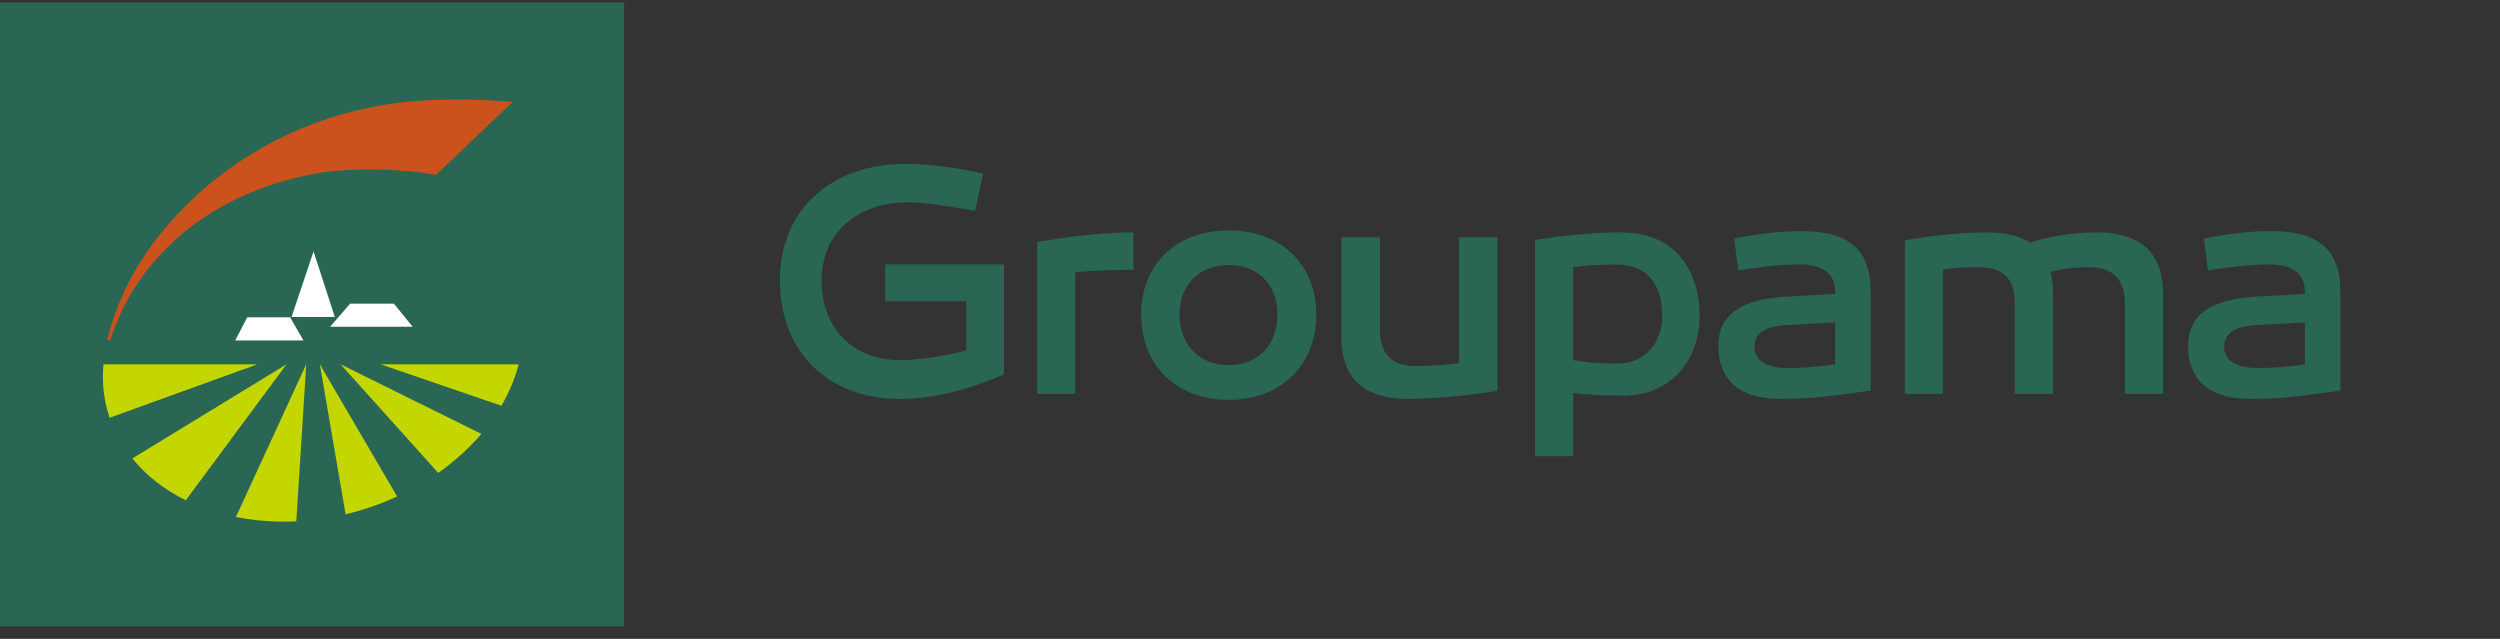 <svg xmlns="http://www.w3.org/2000/svg" width="180" height="46" viewBox="0 0 180 46">
  <rect x="0" y="0" width="180" height="46" fill="#333333" stroke="none"/>
  <g id="Page-1" fill="none" fill-rule="evenodd" stroke="none" stroke-width="1">
    <g id="planche1" transform="translate(-808 -277)">
      <g id="groupama" transform="translate(808 277)">
        <rect id="Rectangle" width="179.727" height="44.934" x="0" y=".168"/>
        <rect id="XMLID_140_" width="44.934" height="44.934" x="0" y=".168" fill="#2A6654" fill-rule="nonzero"/>
        <path id="XMLID_143_" fill="#2A6654" fill-rule="nonzero" d="M162.593,26.5 C160.997,26.5 160.138,25.954 160.138,24.977 C160.138,24.001 160.899,23.498 162.449,23.404 L165.951,23.213 L165.951,26.239 C164.405,26.453 163.285,26.5 162.593,26.5 M163.593,16.641 C161.879,16.641 160.567,16.829 158.681,17.164 L158.97,19.472 C160.352,19.253 161.879,19.035 163.378,19.035 C165.046,19.035 165.951,19.663 165.951,21.014 L165.951,21.163 L162.64,21.35 C159.185,21.491 157.541,22.658 157.541,24.903 C157.541,27.355 159.091,28.714 161.926,28.714 C163.382,28.714 164.499,28.714 168.505,28.117 L168.505,20.944 C168.505,18 166.931,16.641 163.593,16.641 M150.97,16.731 C149.326,16.731 147.346,17.039 146.179,17.477 C145.367,16.95 144.297,16.731 143.032,16.731 C140.841,16.731 138.026,17.114 137.148,17.325 L137.148,28.363 L139.889,28.363 L139.889,19.406 C140.771,19.277 141.607,19.234 142.438,19.234 C144.203,19.234 145.058,20.023 145.058,21.854 L145.058,28.363 L147.823,28.363 L147.823,21.096 C147.823,20.526 147.752,20.026 147.631,19.589 C148.537,19.328 149.466,19.238 150.372,19.238 C152.137,19.238 152.996,20.116 152.996,21.905 L152.996,28.363 L155.737,28.363 L155.737,21.12 C155.737,17.973 153.832,16.731 150.97,16.731 M128.768,26.5 C127.171,26.5 126.316,25.954 126.316,24.977 C126.316,24.001 127.078,23.498 128.628,23.404 L132.13,23.213 L132.13,26.239 C130.58,26.453 129.459,26.5 128.768,26.5 M129.772,16.641 C128.058,16.641 126.746,16.829 124.864,17.164 L125.149,19.472 C126.531,19.253 128.058,19.035 129.557,19.035 C131.224,19.035 132.13,19.663 132.13,21.014 L132.13,21.163 L128.819,21.35 C125.364,21.491 123.72,22.658 123.72,24.903 C123.72,27.355 125.27,28.714 128.105,28.714 C129.561,28.714 130.678,28.714 134.684,28.117 L134.684,20.944 C134.68,18 133.106,16.641 129.772,16.641 M116.535,26.168 C115.63,26.168 114.821,26.192 113.271,25.93 L113.271,19.234 C114.2,19.121 115.153,19.039 116.321,19.039 C118.749,19.039 119.679,20.62 119.679,22.736 C119.679,24.669 118.441,26.168 116.535,26.168 M116.699,16.731 C114.318,16.731 111.932,17.039 110.526,17.282 L110.526,32.845 L113.267,32.845 L113.267,28.292 C114.794,28.484 115.723,28.484 116.914,28.484 C120.178,28.484 122.373,26.079 122.373,22.666 C122.302,19.082 120.323,16.731 116.699,16.731 M107.809,17.086 L105.044,17.086 L105.044,26.145 C103.97,26.289 102.901,26.36 101.925,26.36 C100.207,26.36 99.351,25.477 99.351,23.689 L99.351,17.086 L96.587,17.086 L96.587,24.333 C96.587,27.48 98.516,28.718 101.327,28.718 C103.521,28.718 106.571,28.386 107.809,28.121 L107.809,17.086 L107.809,17.086 Z M88.477,26.289 C86.357,26.289 84.924,24.833 84.924,22.639 C84.924,20.495 86.353,19.082 88.477,19.082 C90.574,19.082 91.98,20.495 91.98,22.639 C91.98,24.833 90.574,26.289 88.477,26.289 M88.477,16.59 C84.713,16.59 82.164,19.015 82.164,22.639 C82.164,26.336 84.713,28.788 88.477,28.788 C92.218,28.788 94.767,26.336 94.767,22.639 C94.767,19.015 92.218,16.59 88.477,16.59 M81.609,16.731 C79.466,16.731 76.627,17.063 74.675,17.426 L74.675,28.363 L77.416,28.363 L77.416,19.589 C78.798,19.476 80.157,19.433 81.609,19.433 L81.609,16.731 Z M72.289,19.039 L63.734,19.039 L63.734,21.69 L69.571,21.69 L69.571,25.216 C68.068,25.641 66.237,25.93 64.804,25.93 C61.419,25.93 59.154,23.646 59.154,20.183 C59.154,16.829 61.657,14.564 65.421,14.564 C66.374,14.564 67.994,14.779 70.212,15.185 L70.782,12.518 C68.806,12.018 66.78,11.803 65.206,11.803 C59.771,11.803 56.151,15.165 56.151,20.187 C56.151,25.317 59.607,28.722 64.8,28.722 C67.158,28.722 69.685,28.078 72.285,26.957 L72.285,19.039 L72.289,19.039 Z"/>
        <g id="Group" fill-rule="nonzero" transform="translate(7.028 7.028)">
          <path id="Path" fill="#CB521C" d="M29.889,0.305 C27.812,0.141 26.114,0.094 23.685,0.195 C18.062,0.476 12.889,2.429 8.59,5.787 C4.58,8.992 1.753,12.948 0.699,17.461 L0.914,17.461 C2.807,11.417 8.297,6.642 16.212,5.384 C18.707,5.029 22.022,5.138 24.368,5.56 L29.889,0.305 Z"/>
          <g id="Path" fill="#FFF" transform="translate(9.761 10.933)">
            <polygon points="4.201 4.865 5.787 .141 7.317 4.865"/>
            <polygon points="6.977 5.564 8.418 3.901 11.569 3.901 12.92 5.564"/>
            <polygon points=".144 6.552 1.011 4.889 4.1 4.889 5.06 6.552"/>
          </g>
          <path id="Path" fill="#C4D600" d="M16.001.07L17.856 10.87C19.144 10.562 20.39 10.128 21.565 9.586L16.001.07zM27.633 5.08L17.496.07 24.525 7.891C25.696 7.059 26.746 6.115 27.633 5.08zM20.374.07L29.073 3.053C29.628 2.105 30.049 1.105 30.319.07L20.374.07zM14.306 11.374L15.021.066 9.957 11.066C11.034 11.28 12.174 11.397 13.373 11.397 13.689 11.401 13.998 11.393 14.306 11.374zM6.349 9.859L13.607.066 2.499 6.849C3.487 8.071 4.795 9.094 6.349 9.859zM.422.07C.297 1.425.457 2.721.863 3.92L11.503.07.422.07z" transform="translate(0 19.132)"/>
        </g>
      </g>
    </g>
  </g>
</svg>
